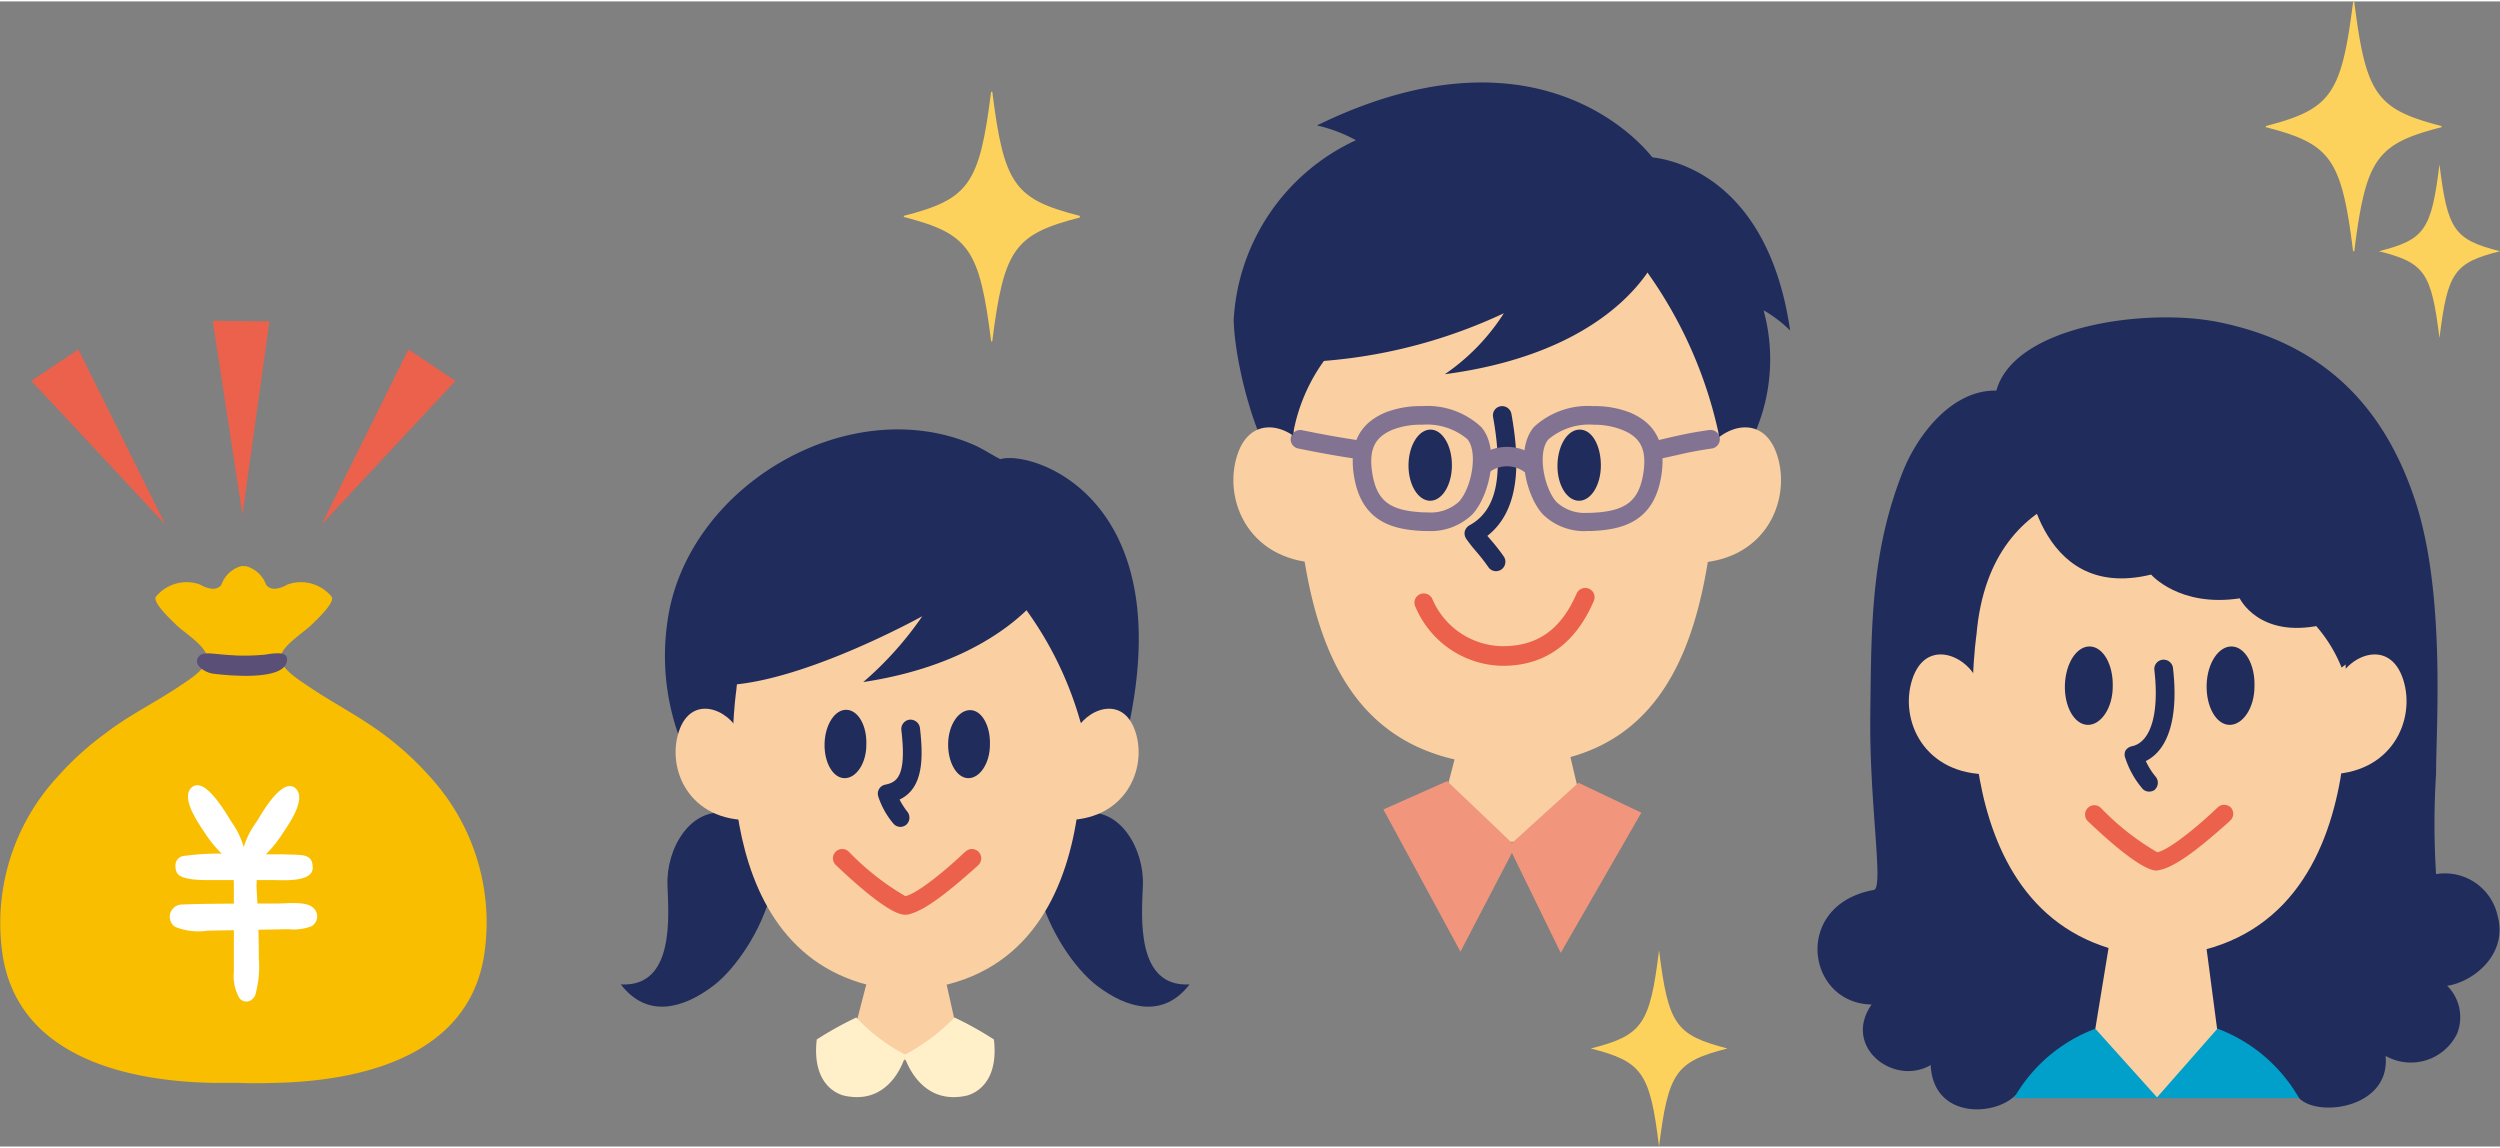 <svg xmlns="http://www.w3.org/2000/svg" viewBox="0 0 169.33 77.56" width="490" height="225"><rect x="0" y="0" width="169.33" height="77.56" fill="#808080" stroke="none"/><defs><style>.cls-1{fill:#facfa1;}.cls-2{fill:#f1967c;}.cls-3{fill:#1f2c5c;}.cls-4{fill:#817391;}.cls-5{fill:#eb614b;}.cls-6{fill:#fff0ca;}.cls-7{fill:#fdd25c;}.cls-8{fill:#00a0ca;}.cls-9{fill:#fabe00;}.cls-10{fill:#5a4f77;}.cls-11{fill:#fff;}</style></defs><title>st01</title><g id="レイヤー_2" data-name="レイヤー 2"><g id="イラスト"><path class="cls-1" d="M98.87,50l-1.59,6.1a15.48,15.48,0,0,0,10.23-.09l-1.42-6Z"/><polygon class="cls-2" points="106.91 52.92 102.18 57.21 105.71 64.44 111.17 54.95 106.91 52.92"/><polygon class="cls-2" points="98.02 52.81 102.64 57.22 98.92 64.36 93.7 54.73 98.02 52.81"/><path class="cls-3" d="M111.62,10.54s7.94.13,9.63,11.75a8.59,8.59,0,0,0-1.8-1.37,12.54,12.54,0,0,1-1.64,10.25l-4.21-4.5L109.34,15Z"/><path class="cls-3" d="M112,10.67S104.92.72,89.2,8.4a10.06,10.06,0,0,1,2.64,1,14.27,14.27,0,0,0-8.28,12.16c.07,3,1.49,8.13,2.75,9.63C86.9,31,88.5,29.39,89,29.08l21-15Z"/><path class="cls-1" d="M115.37,30.85c.89-2,4-3.21,5-.12s-.83,7.37-5.93,7.31Z"/><path class="cls-1" d="M88.8,30.85c-.89-2-4-3.21-5-.12s.84,7.37,5.94,7.31Z"/><path class="cls-1" d="M116.51,26.42c.31-11.23-15.37-13.81-23.29-9.54a10.66,10.66,0,0,0-5.7,9.54c.31,11.24.9,23.26,11.9,25.1l2.26.19C115.51,52,116.18,38.58,116.51,26.42Z"/><path class="cls-3" d="M101.33,38.59a.62.62,0,0,1-.51-.26,12.92,12.92,0,0,0-.84-1.08,10,10,0,0,1-.66-.84.66.66,0,0,1-.11-.51.67.67,0,0,1,.31-.41c1.84-1,2.33-3.29,1.61-7.34a.62.62,0,0,1,.51-.73.64.64,0,0,1,.73.51c.48,2.69.8,6.37-1.63,8.27l.2.23a13.62,13.62,0,0,1,.91,1.16.64.64,0,0,1-.15.88A.63.63,0,0,1,101.33,38.59Z"/><path class="cls-3" d="M98.34,31.43c0,1.33-.67,2.4-1.48,2.39s-1.47-1.08-1.46-2.41S96.08,29,96.89,29,98.35,30.09,98.34,31.43Z"/><path class="cls-3" d="M108.43,31.43c0,1.33-.67,2.4-1.49,2.39s-1.47-1.08-1.45-2.41S106.16,29,107,29,108.43,30.09,108.43,31.43Z"/><path class="cls-4" d="M96.71,35.87h-.24c-2.1-.08-4.31-.59-4.78-3.85-.3-2.08.41-3.45,2.15-4.18a6.55,6.55,0,0,1,2.48-.43,5.35,5.35,0,0,1,4,1.41c1.3,1.49.57,4.65-.58,5.91A4.06,4.06,0,0,1,96.71,35.87Zm-.39-7.2a5.23,5.23,0,0,0-2,.34c-1.2.5-1.6,1.32-1.39,2.83.29,2,1.19,2.68,3.58,2.77h.19a2.83,2.83,0,0,0,2.12-.73c.86-.94,1.31-3.37.56-4.24A4.27,4.27,0,0,0,96.32,28.67Z"/><path class="cls-4" d="M107.54,35.87a4,4,0,0,1-3.05-1.14c-1.15-1.26-1.88-4.42-.58-5.92a5.39,5.39,0,0,1,4-1.4,6.55,6.55,0,0,1,2.48.43c1.74.73,2.45,2.1,2.15,4.18-.47,3.26-2.68,3.77-4.79,3.85Zm.4-7.2a4.27,4.27,0,0,0-3.07,1c-.75.87-.3,3.3.56,4.24a2.82,2.82,0,0,0,2.11.73h.2c2.39-.09,3.29-.79,3.58-2.77.21-1.51-.19-2.33-1.39-2.83A5.23,5.23,0,0,0,107.94,28.67Z"/><path class="cls-4" d="M100.48,32a.63.63,0,0,1-.44-1.09,3.17,3.17,0,0,1,3.93-.11.63.63,0,0,1-.82,1,2,2,0,0,0-2.24.06A.61.61,0,0,1,100.48,32Z"/><path class="cls-5" d="M101.79,45h-.07A6.52,6.52,0,0,1,95.87,41a.62.62,0,0,1,.29-.84.64.64,0,0,1,.85.3,5.24,5.24,0,0,0,4.72,3.21h.06c2.36,0,3.95-1.14,5-3.57a.64.64,0,0,1,.84-.32.63.63,0,0,1,.32.83C106.71,43.5,104.63,45,101.79,45Z"/><path class="cls-4" d="M92.1,31H92c-1.44-.21-2.43-.39-4.07-.72a.63.63,0,0,1-.5-.74.65.65,0,0,1,.75-.5c1.64.33,2.58.5,4,.71a.63.63,0,0,1,.54.72A.64.64,0,0,1,92.1,31Z"/><path class="cls-4" d="M112.31,31a.65.65,0,0,1-.62-.5.64.64,0,0,1,.49-.75l1.06-.25c.77-.17,1.28-.29,2.52-.47a.63.63,0,0,1,.19,1.25c-1.2.18-1.69.29-2.42.46l-1.09.24Z"/><path class="cls-3" d="M112.4,16.9s-2.33,6.73-14.54,8.35a14.29,14.29,0,0,0,4-4.13,35.15,35.15,0,0,1-16.07,3.32s1-13.4,20.11-12.27a13,13,0,0,1,6.75,3.62Z"/><path class="cls-3" d="M90.1,23.79a12.06,12.06,0,0,0-2.54,5.63A23.5,23.5,0,0,1,86.35,26c.17-.08,1.13-4,1.34-4.08A19.14,19.14,0,0,1,90.1,23.79Z"/><path class="cls-3" d="M109.55,15.82a29.5,29.5,0,0,1,6.89,13.6,9.58,9.58,0,0,0,.58-9S114.61,14.75,109.55,15.82Z"/><path class="cls-1" d="M58.68,66.56l-1.17,4.53a11.44,11.44,0,0,0,7.6-.06l-1-4.47Z"/><path class="cls-3" d="M77.41,59.88c-.09,2.14-.48,6.9,3.16,6.7-1.78,2.32-4.23,1.65-6.28.08-3.09-2.37-6.94-10.49-1-11.66C75.82,54.49,77.51,57.38,77.41,59.88Z"/><path class="cls-3" d="M45.21,59.88c.08,2.14.48,6.9-3.16,6.7,1.78,2.32,4.22,1.65,6.28.08,3.09-2.37,6.94-10.49,1-11.66C46.79,54.49,45.1,57.38,45.21,59.88Z"/><path class="cls-3" d="M76.19,50.21C80.27,33.62,69.9,30.37,67.77,31c-.12,0-1.23-.73-1.89-1-8.52-3.62-19.52,2.95-20.69,12.13a16.05,16.05,0,0,0,1.63,9.55Z"/><path class="cls-1" d="M61,67c15.13-.38,12-20.33,12-20.33-.87-10.38-10.5-9.5-10.5-9.5H60.37s-9.63-.88-10.5,9.5c0,0-2.63,17.57,9.5,20.08Z"/><path class="cls-3" d="M61,55.91a.63.63,0,0,1-.51-.25,5.44,5.44,0,0,1-1-1.8.62.62,0,0,1,.47-.81c.79-.16,1.46-.56,1.09-3.7a.64.64,0,0,1,.55-.7.65.65,0,0,1,.71.56c.24,2.09.22,4.09-1.38,4.85a5,5,0,0,0,.54.84.64.64,0,0,1-.12.89A.66.66,0,0,1,61,55.91Z"/><path class="cls-3" d="M58.68,50.34c0,1.28-.7,2.29-1.49,2.27s-1.38-1.09-1.34-2.36.7-2.3,1.49-2.27S58.72,49.05,58.68,50.34Z"/><path class="cls-3" d="M67.05,50.34c0,1.28-.7,2.29-1.48,2.27s-1.38-1.09-1.35-2.36S64.93,48,65.71,48,67.09,49.05,67.05,50.34Z"/><path class="cls-5" d="M61.31,61.86c-.43,0-1.51-.34-4.68-3.35a.63.63,0,1,1,.87-.91,17.66,17.66,0,0,0,3.82,3c.91-.2,3-2,3.94-2.9l.15-.13a.63.63,0,0,1,.84.94l-.15.14c-1.59,1.41-3.38,2.94-4.62,3.2Z"/><path class="cls-1" d="M50.09,49.55c-.74-1.64-3.27-2.64-4.11-.1s.69,6.09,4.89,6Z"/><path class="cls-1" d="M72.79,49.55c.73-1.64,3.27-2.64,4.11-.1s-.69,6.09-4.9,6Z"/><path class="cls-3" d="M70.92,39.59S68,44.66,58.47,46.1a23.14,23.14,0,0,0,4-4.46s-8.84,4.91-14.08,4.67c0,0-1-7,8.19-10.27,0,0,10.24-3.38,14.93,2.63Z"/><path class="cls-3" d="M68.57,40a24,24,0,0,1,4.62,8.83,21.49,21.49,0,0,0,1.75-11.08Z"/><path class="cls-6" d="M58,68.82a12.27,12.27,0,0,0,3.34,2.53s-.87,3.44-4.09,2.78c0,0-2.32-.35-1.93-3.82A23.35,23.35,0,0,1,58,68.82Z"/><path class="cls-6" d="M64.65,68.82a13.44,13.44,0,0,1-3.42,2.55s.94,3.42,4.16,2.76c0,0,2.33-.35,1.93-3.82A22.78,22.78,0,0,0,64.65,68.82Z"/><path class="cls-7" d="M73.12,14.64C68.7,15.78,68,16.77,67.21,23c0,.05-.08.05-.08,0-.79-6.27-1.5-7.26-5.91-8.4,0,0,0-.06,0-.08,4.41-1.13,5.12-2.12,5.91-8.4,0,0,.07,0,.08,0,.79,6.28,1.49,7.27,5.91,8.4C73.16,14.58,73.16,14.63,73.12,14.64Z"/><path class="cls-7" d="M165.37,8.52c-4.42,1.13-5.12,2.12-5.91,8.4,0,0-.08,0-.08,0-.79-6.28-1.5-7.27-5.91-8.4a0,0,0,0,1,0-.08c4.41-1.14,5.12-2.12,5.91-8.41,0,0,.07,0,.08,0,.79,6.29,1.49,7.27,5.91,8.41A0,0,0,0,1,165.37,8.52Z"/><path class="cls-7" d="M169.33,16.92c-3.11.78-3.55,1.42-4.1,5.88-.55-4.46-1-5.1-4.1-5.88,3.11-.79,3.55-1.43,4.1-5.88C165.78,15.49,166.22,16.13,169.33,16.92Z"/><path class="cls-7" d="M117,70.92c-3.5.89-4,1.61-4.63,6.64-.61-5-1.12-5.75-4.62-6.64,3.5-.89,4-1.61,4.62-6.65C113,69.31,113.48,70,117,70.92Z"/><path class="cls-3" d="M155.58,74.1c1,1.57,6.36,1,6-2.68a3.48,3.48,0,0,0,4.84-1.5,3,3,0,0,0-.67-3.25c1.69-.23,4.14-2.07,3.42-4.73A3.65,3.65,0,0,0,165,59.11a53.4,53.4,0,0,1,0-6.8c0-3.17.65-12.09-1.37-18.36-2.13-6.59-6.33-10.79-13.32-12.22-4.84-1-13.88.2-15.09,4.63-3-.07-5.36,3-6.34,5.5-2.18,5.49-2.13,10.59-2.2,16.43-.08,6.05.93,11.76.24,11.89-5.53,1-4.58,7.69-.15,7.76-2,2.85,1.49,5.56,4,4.1.17,3.67,4.38,3.5,5.79,2Z"/><path class="cls-8" d="M141.92,69.58a10.64,10.64,0,0,0-5.51,4.7h9.69l-.5-5Z"/><path class="cls-8" d="M150.21,69.58a10.68,10.68,0,0,1,5.51,4.7H146l.5-5Z"/><polygon class="cls-1" points="143.08 62.51 141.92 69.58 146.1 74.23 150.17 69.6 149.25 62.61 143.08 62.51"/><path class="cls-1" d="M145.83,64.7c16.21-.41,12.83-21.8,12.83-21.8-.94-11.12-11.25-10.18-11.25-10.18h-2.29s-10.31-.94-11.25,10.18c0,0-2.82,18.84,10.18,21.53Z"/><path class="cls-1" d="M133.94,46c-.79-1.77-3.5-2.84-4.41-.11s.74,6.52,5.25,6.46Z"/><path class="cls-1" d="M158.35,46c.79-1.77,3.5-2.84,4.41-.11s-.74,6.52-5.25,6.46Z"/><path class="cls-3" d="M145.57,53.52a.6.6,0,0,1-.5-.25,6.12,6.12,0,0,1-1.11-2,.63.63,0,0,1,0-.52.67.67,0,0,1,.43-.3c1.29-.26,1.87-2.23,1.53-5.16a.63.63,0,0,1,.55-.7.64.64,0,0,1,.71.55c.38,3.29-.28,5.54-1.84,6.31a4.84,4.84,0,0,0,.69,1.09.64.64,0,0,1-.13.89A.66.66,0,0,1,145.57,53.52Z"/><path class="cls-3" d="M143.1,46.4c0,1.46-.8,2.62-1.7,2.6s-1.59-1.24-1.54-2.71.8-2.63,1.7-2.6S143.14,44.93,143.1,46.4Z"/><path class="cls-3" d="M152.7,46.4c0,1.46-.8,2.62-1.7,2.6s-1.58-1.24-1.54-2.71.81-2.63,1.71-2.6S152.75,44.93,152.7,46.4Z"/><path class="cls-5" d="M146.08,58.87c-.42,0-1.5-.34-4.67-3.35a.63.63,0,0,1,0-.89.62.62,0,0,1,.89,0,17.42,17.42,0,0,0,3.82,3c.91-.2,3-2,3.94-2.9l.14-.13a.64.64,0,0,1,.9,0,.63.63,0,0,1-.05.89l-.15.14c-1.59,1.41-3.39,2.94-4.62,3.2Z"/><path class="cls-3" d="M137.16,31.36s.67,9.38,8.54,7.46c0,0,1.92,2.23,6,1.61,0,0,1.3,2.74,5.54,1.81l.93-5.85-6.88-9Z"/><path class="cls-3" d="M156.6,42a9.78,9.78,0,0,1,2,3.12L161,43.29l-1.44-9.56-3.62,2.87Z"/><path class="cls-9" d="M18.57,73.25c5.86-.11,13.14-1.79,14.22-8.64a14.62,14.62,0,0,0-3.7-12.13,20.73,20.73,0,0,0-3.22-2.92c-1.63-1.2-3.44-2.11-5.1-3.25-.54-.37-1.8-1.14-1.76-1.89s1.59-1.69,2.12-2.23c.22-.22,1.6-1.48,1.33-1.87a2.68,2.68,0,0,0-3-.82s-1,.63-1.44,0a2,2,0,0,0-1.37-1.25h-.32A2,2,0,0,0,15,39.5c-.44.63-1.44,0-1.44,0a2.68,2.68,0,0,0-3,.82c-.26.39,1.12,1.65,1.34,1.87.52.54,2.07,1.45,2.11,2.23s-1.21,1.52-1.75,1.89c-1.67,1.14-3.48,2-5.1,3.25a20.35,20.35,0,0,0-3.23,2.92A14.62,14.62,0,0,0,.18,64.61c1.09,6.92,8.51,8.56,14.4,8.64l1.66,0C17,73.29,17.83,73.27,18.57,73.25Z"/><path class="cls-10" d="M14.41,45.53c1.07.14,4.65.48,5-.75.29-.93-1.13-.57-1.52-.53-2.88.26-4-.42-4.43.12S13.85,45.45,14.41,45.53Z"/><path class="cls-11" d="M16.13,58.36a.52.52,0,0,1-.52-.11,8.18,8.18,0,0,1-1.78-2c-.41-.62-1.6-2.3-.86-3,.9-.83,2.36,1.78,2.72,2.34a5.58,5.58,0,0,1,.86,1.84A.83.83,0,0,1,16.13,58.36Z"/><path class="cls-11" d="M16.88,58.43a.53.53,0,0,0,.52-.12,8,8,0,0,0,1.77-2c.41-.61,1.6-2.29.86-3-.9-.83-2.31,1.71-2.66,2.27a5.54,5.54,0,0,0-.92,1.91A.83.83,0,0,0,16.88,58.43Z"/><path class="cls-11" d="M14.07,59.51c1.46,0,2.95,0,4.38,0,.61,0,2.73.19,2.73-.83s-.76-.85-2-.91c-1.07,0-2,0-3.08,0a17.19,17.19,0,0,0-3.73.12c-.44.12-.6.56-.41,1.08S13.49,59.52,14.07,59.51Z"/><path class="cls-11" d="M21.19,61.37c-.44-.41-1.65-.29-2.29-.27-1.06,0-5.4,0-6.55.07a.83.83,0,0,0-.51,1.5,4.12,4.12,0,0,0,2.21.27l5.49-.1a3.4,3.4,0,0,0,1.56-.2A.77.77,0,0,0,21.19,61.37Z"/><path class="cls-11" d="M17,67.65a.81.81,0,0,0,.28-.32,7.06,7.06,0,0,0,.25-2.53c0-1.66-.06-3.25-.16-4.9a2.59,2.59,0,0,0-.17-1.24c-.24-.33-.95-.44-1.19,0a2.46,2.46,0,0,0-.17,1.08c0,1.29,0,2.59,0,3.88,0,.69,0,1.39,0,2.09a3.08,3.08,0,0,0,.34,1.74A.59.59,0,0,0,17,67.65Z"/><polygon class="cls-5" points="18.25 21.67 14.41 21.63 16.42 34.77 18.25 21.67"/><polygon class="cls-5" points="5.31 23.57 2.12 25.7 11.19 35.42 5.31 23.57"/><polygon class="cls-5" points="27.66 23.57 30.85 25.7 21.79 35.42 27.66 23.57"/></g></g></svg>